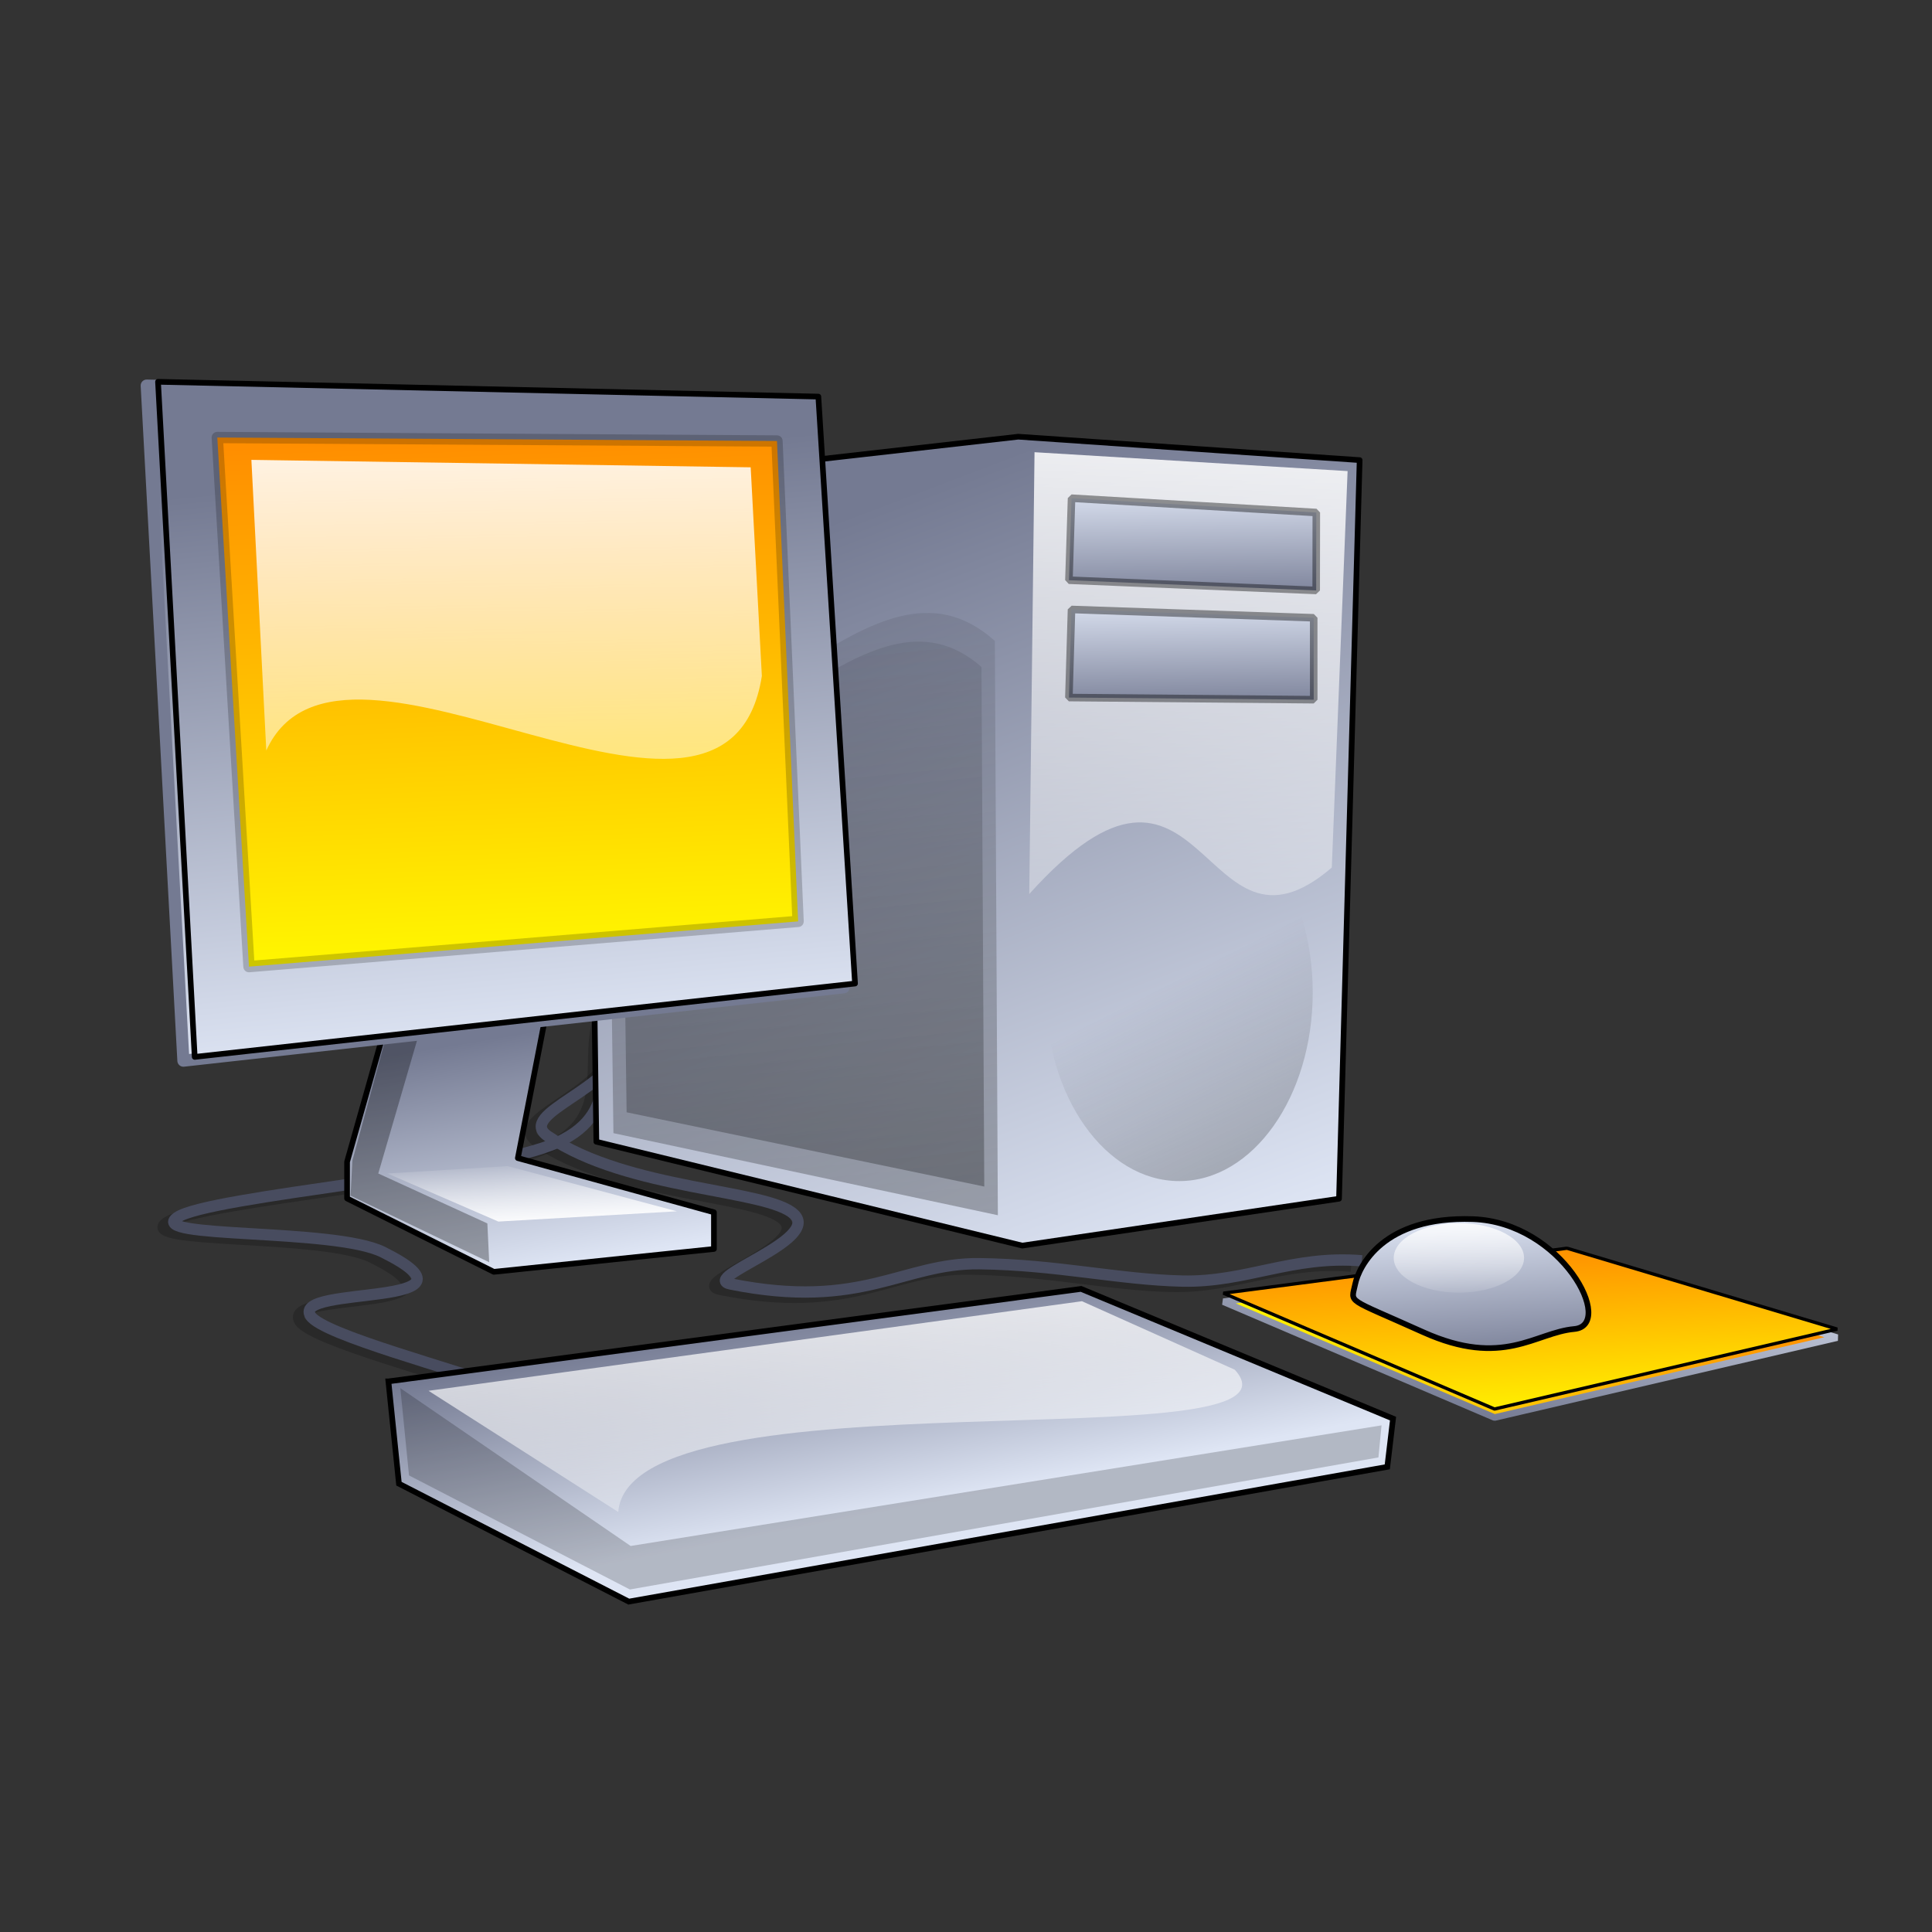 <?xml version="1.0"?><svg width="320" height="320" xmlns="http://www.w3.org/2000/svg" xmlns:xlink="http://www.w3.org/1999/xlink">
 <rect width="100%" height="100%" fill="#333333" stroke="none"/>
 <title>computer</title>
 <defs>
  <linearGradient id="linearGradient3000">
   <stop stop-color="#000000" stop-opacity="0.392" offset="0" id="stop3001"/>
   <stop stop-color="#000000" stop-opacity="0" offset="1" id="stop3002"/>
  </linearGradient>
  <linearGradient id="linearGradient2991">
   <stop stop-color="#fff700" offset="0" id="stop2992"/>
   <stop stop-color="#ff8e00" offset="1" id="stop2993"/>
  </linearGradient>
  <linearGradient id="linearGradient2979">
   <stop stop-color="#dee5f4" offset="0" id="stop2980"/>
   <stop stop-color="#747a92" offset="1" id="stop2981"/>
  </linearGradient>
  <linearGradient id="linearGradient2984">
   <stop stop-color="#ffffff" offset="0" id="stop2985"/>
   <stop stop-color="#ffffff" stop-opacity="0" offset="1" id="stop2986"/>
  </linearGradient>
  <linearGradient y2="1.569" y1="-0.22" xlink:href="#linearGradient2984" x2="0.464" x1="0.432" id="linearGradient1871"/>
  <radialGradient xlink:href="#linearGradient3000" r="31.846" id="radialGradient1908" gradientUnits="userSpaceOnUse" gradientTransform="scale(2.158,0.463)" fy="1101.05" fx="48.594" cy="1101.05" cx="48.594"/>
  <linearGradient y2="0.019" y1="0.973" xlink:href="#linearGradient2979" x2="0.547" x1="0.893" id="linearGradient1917"/>
  <linearGradient y2="-0.182" y1="1.569" xlink:href="#linearGradient3000" x2="0.176" x1="0.278" id="linearGradient1918"/>
  <linearGradient y2="-0.182" y1="1.569" xlink:href="#linearGradient3000" x2="0.176" x1="0.278" id="linearGradient1919"/>
  <linearGradient y2="1.36" y1="-0.205" xlink:href="#linearGradient2984" x2="0.49" x1="0.52" id="linearGradient1920"/>
  <linearGradient y2="1.171" y1="-0.143" xlink:href="#linearGradient2979" x2="0.504" x1="0.451" id="linearGradient1921"/>
  <linearGradient y2="1.173" y1="-0.145" xlink:href="#linearGradient2979" x2="0.504" x1="0.451" id="linearGradient1922"/>
  <linearGradient y2="0.479" y1="1.34" xlink:href="#linearGradient3000" x2="0.45" x1="0.757" id="linearGradient1923"/>
  <radialGradient xlink:href="#linearGradient3000" r="48.549" id="radialGradient1955" gradientUnits="userSpaceOnUse" gradientTransform="scale(1.907,0.524)" fy="1017.397" fx="75.537" cy="1017.397" cx="75.537"/>
  <linearGradient y2="0.5" y1="0.5" xlink:href="#linearGradient2991" x2="1.009" x1="-0.009" id="linearGradient1956"/>
  <linearGradient y2="0.915" y1="-0.05" xlink:href="#linearGradient2979" x2="0.276" x1="0.977" id="linearGradient1957"/>
  <linearGradient y2="0.013" y1="1.063" xlink:href="#linearGradient2991" x2="0.371" x1="0.581" id="linearGradient1958"/>
  <linearGradient y2="0.115" y1="0.627" xlink:href="#linearGradient2979" x2="0.319" x1="0.635" id="linearGradient1959"/>
  <linearGradient y2="1.441" y1="-0.279" xlink:href="#linearGradient2984" x2="0.756" x1="0.24" id="linearGradient1960"/>
  <linearGradient y2="0.998" y1="0.01" xlink:href="#linearGradient2979" x2="0.459" x1="0.329" id="linearGradient1961"/>
  <linearGradient y2="1.149" y1="-0.246" xlink:href="#linearGradient2984" x2="0.536" x1="0.508" id="linearGradient1962"/>
  <radialGradient xlink:href="#linearGradient3000" r="31.846" id="radialGradient1971" gradientUnits="userSpaceOnUse" gradientTransform="scale(2.158,0.463)" fy="1101.05" fx="48.594" cy="1101.05" cx="48.594"/>
  <linearGradient y2="0.369" y1="1" xlink:href="#linearGradient2979" x2="0.362" x1="0.469" id="linearGradient1981"/>
  <linearGradient y2="0.133" y1="0.989" xlink:href="#linearGradient2979" x2="0.383" x1="0.471" id="linearGradient1982"/>
  <linearGradient y2="0.313" y1="0.006" xlink:href="#linearGradient2979" x2="0.662" x1="0.947" id="linearGradient1983"/>
  <linearGradient y2="0.133" y1="0.989" xlink:href="#linearGradient2979" x2="0.383" x1="0.471" id="linearGradient1984"/>
  <linearGradient y2="0.013" y1="1.003" xlink:href="#linearGradient2991" x2="0.159" x1="0.201" id="linearGradient1985"/>
  <linearGradient y2="-0.167" y1="1.021" xlink:href="#linearGradient2984" x2="0.528" x1="0.788" id="linearGradient1986"/>
  <linearGradient y2="-90.462" y1="505.537" xlink:href="#linearGradient2979" x2="262.796" x1="-71.759" id="linearGradient1992" gradientUnits="userSpaceOnUse" gradientTransform="matrix(1.351,0,0,0.812,-29.708,-1.424)"/>
  <linearGradient y2="637.125" y1="-290.199" xlink:href="#linearGradient2984" x2="-95.652" x1="203.066" id="linearGradient1994" gradientUnits="userSpaceOnUse" gradientTransform="scale(1.29,0.775)"/>
 </defs>
 <g>
  <title>Layer 1</title>
  <path fill="url(#radialGradient1971)" fill-rule="evenodd" stroke-width="0.373" stroke-miterlimit="4" id="path2998" d="m141.922,183.882c3.078,6.695 -23.356,15.944 -59.036,20.657c-35.68,4.712 -67.092,3.103 -70.155,-3.594c-3.078,-6.695 23.356,-15.944 59.036,-20.657c35.68,-4.712 67.092,-3.103 70.155,3.594l0,0z"/>
  <path fill="url(#radialGradient1908)" fill-rule="evenodd" stroke-width="0.197" stroke-miterlimit="4" id="path3009" d="m236.596,201.639c-0.825,13.956 -54.166,22.108 -119.131,18.206c-64.966,-3.902 -116.947,-18.38 -116.096,-32.335c0.825,-13.956 54.166,-22.108 119.131,-18.206c64.966,3.902 116.947,18.38 116.096,32.335l0,0z"/>
  <g id="g1942">
   <path fill="none" fill-opacity="0.75" fill-rule="evenodd" stroke="#000000" stroke-width="1.875" stroke-linejoin="round" stroke-miterlimit="4" stroke-opacity="0.196" id="path1941" d="m223.8,209.713c-11.513,-0.959 -19.188,3.598 -29.741,3.358c-10.553,-0.24 -20.787,-2.718 -33.579,-2.878c-12.792,-0.16 -19.348,7.755 -41.254,3.358c-5.119,-1.028 14.95,-7.275 10.553,-11.513c-4.397,-4.237 -27.502,-3.918 -40.774,-12.952c-5.572,-3.793 11.513,-7.835 12.472,-15.83"/>
   <path fill="none" fill-opacity="0.75" fill-rule="evenodd" stroke="#000000" stroke-width="1.875" stroke-linejoin="round" stroke-miterlimit="4" stroke-opacity="0.196" id="path1940" d="m81.81,230.82c-7.675,-3.038 -30.134,-8.813 -32.14,-11.992c-3.278,-5.197 30.7,-1.223 11.992,-10.553c-8.105,-4.042 -39.335,-2.159 -34.058,-5.756c5.277,-3.598 51.572,-7.161 63.005,-12.438c11.433,-5.277 5.65,-14.624 8.984,-22.614"/>
   <path fill="url(#radialGradient1955)" fill-rule="evenodd" stroke-width="0.252" stroke-miterlimit="4" id="path3228" d="m319.195,217.534c1.523,15.545 -63.858,35.633 -146.034,44.867c-82.175,9.234 -150.027,4.117 -151.55,-11.428c-1.523,-15.545 63.858,-35.633 146.034,-44.867c82.175,-9.234 150.027,-4.117 151.55,11.428z"/>
   <path fill="url(#linearGradient1956)" fill-rule="evenodd" stroke="url(#linearGradient1957)" stroke-width="1.093" stroke-linecap="round" stroke-linejoin="bevel" stroke-miterlimit="4" id="path3141" d="m259.545,208.153l-56.911,7.449l44.907,19.185l56.75,-13.236l-44.746,-13.397z"/>
   <path fill="url(#linearGradient1958)" fill-rule="evenodd" stroke="#000000" stroke-width="0.547" stroke-linecap="round" stroke-linejoin="bevel" stroke-miterlimit="4" id="path3140" d="m259.545,206.744l-56.911,7.449l44.907,19.185l56.75,-13.236l-44.746,-13.397z"/>
   <path fill="none" fill-opacity="0.75" fill-rule="evenodd" stroke="#484c5f" stroke-width="1.875" stroke-linejoin="round" stroke-miterlimit="4" id="path3230" d="m225.568,208.829c-11.513,-0.959 -19.188,3.598 -29.741,3.358c-10.553,-0.24 -20.787,-2.718 -33.579,-2.878c-12.792,-0.16 -19.348,7.755 -41.254,3.358c-5.119,-1.028 14.95,-7.275 10.553,-11.513c-4.397,-4.237 -27.503,-3.918 -40.774,-12.952c-5.572,-3.793 11.513,-7.835 12.472,-15.83"/>
   <path fill="none" fill-opacity="0.75" fill-rule="evenodd" stroke="#484c5f" stroke-width="1.875" stroke-linejoin="round" stroke-miterlimit="4" id="path3231" d="m83.578,229.936c-7.675,-3.038 -30.134,-8.813 -32.14,-11.992c-3.278,-5.197 30.7,-1.223 11.992,-10.553c-8.105,-4.042 -39.335,-2.159 -34.058,-5.756c5.277,-3.598 51.572,-7.161 63.005,-12.438c11.433,-5.277 5.65,-14.624 8.984,-22.614"/>
   <path fill="url(#linearGradient1959)" fill-rule="evenodd" stroke="#000000" stroke-width="0.938" stroke-miterlimit="4" id="path3010" d="m64.332,228.8l1.746,16.948l38.07,19.531l125.631,-22.321l0.952,-7.991l-51.673,-21.484l-114.725,15.317z"/>
   <path fill="#000000" fill-opacity="0.196" fill-rule="evenodd" stroke-width="0.338" stroke-miterlimit="4" id="path3013" d="m66.308,229.922l1.437,14.454l36.582,18.893l123.988,-21.872l0.511,-5.312l-124.371,19.977l-38.147,-26.14z"/>
   <path fill="url(#linearGradient1960)" fill-rule="evenodd" stroke-width="0.338" stroke-miterlimit="4" id="path3014" d="m70.98,230.359l31.42,20.074c1.891,-23.856 116.371,-8 102.115,-23.565l-25.311,-11.346l-108.225,14.837z"/>
   <path fill="url(#linearGradient1961)" fill-rule="evenodd" stroke="#000000" stroke-width="0.938" stroke-miterlimit="4" id="path3135" d="m260.745,220.127c-6.458,0.574 -11.752,6.502 -25.049,0.51c-12.961,-5.841 -11.908,-4.659 -11.232,-7.948c0.592,-2.882 4.598,-11.277 19.47,-10.765c14.794,0.509 23.668,17.594 16.811,18.203z"/>
   <path fill="url(#linearGradient1962)" fill-rule="evenodd" stroke-width="0.197" stroke-miterlimit="4" id="path3233" d="m252.431,208.349c0,3.179 -4.832,5.756 -10.793,5.756c-5.961,0 -10.793,-2.577 -10.793,-5.756c0,-3.179 4.832,-5.756 10.793,-5.756c5.961,0 10.793,2.577 10.793,5.756z"/>
  </g>
  <g id="g1909">
   <path fill="url(#linearGradient1917)" fill-rule="evenodd" stroke="#000000" stroke-width="0.938" stroke-linejoin="round" stroke-miterlimit="4" id="path352" d="m168.656,72.33l56.544,3.879l-3.416,122.338l-52.468,7.764l-70.541,-17.199l-1.516,-108.685l71.396,-8.097z"/>
   <path fill="url(#linearGradient1918)" fill-rule="evenodd" stroke-width="0.338" stroke-miterlimit="4" id="path353" d="m102.893,117.919l0.894,66.312l59.241,12.3l-0.465,-86.061c-19.265,-16.892 -39.78,23.716 -59.67,7.449z"/>
   <path fill="url(#linearGradient1919)" fill-rule="evenodd" stroke-width="0.338" stroke-miterlimit="4" id="path1853" d="m100.643,114.395l0.961,73.291l63.674,13.595l-0.5,-95.119c-20.707,-18.67 -42.757,26.212 -64.135,8.233z"/>
   <path fill="url(#linearGradient1920)" fill-rule="evenodd" stroke-width="0.338" stroke-miterlimit="4" id="path2987" d="m171.35,74.898l-0.873,73.182c29.331,-32.588 28.291,14.335 50.11,-4.382l2.618,-65.671l-51.856,-3.128z"/>
   <path fill="url(#linearGradient1921)" fill-rule="evenodd" stroke="#000000" stroke-width="1.25" stroke-linejoin="bevel" stroke-miterlimit="4" stroke-opacity="0.392" id="path3005" d="m177.483,82.517l-0.436,13.583l40.955,1.697l0.019,-12.907l-40.537,-2.373z"/>
   <path fill="url(#linearGradient1922)" fill-rule="evenodd" stroke="#000000" stroke-width="1.25" stroke-linejoin="bevel" stroke-miterlimit="4" stroke-opacity="0.392" id="path3008" d="m177.477,100.946l-0.436,14.591l40.553,0.355l-0.005,-13.568l-40.112,-1.378z"/>
   <path fill="url(#linearGradient1923)" stroke-width="1pt" id="path1823" d="m217.428,164.375c0,17.259 -9.902,31.25 -22.116,31.25c-12.214,0 -22.116,-13.991 -22.116,-31.25c0,-17.259 9.902,-31.25 22.116,-31.25c12.214,0 22.116,13.991 22.116,31.25z"/>
  </g>
  <g id="g1972">
   <path fill="url(#linearGradient1981)" fill-rule="evenodd" stroke="#000000" stroke-width="0.938" stroke-linejoin="round" stroke-miterlimit="4" id="path354" d="m68.782,152.516l-11.295,39.913l0,6.076l24.305,12.152l36.457,-3.789l0,-6.076l-32.476,-8.975l8.171,-41.921l-25.162,2.62z"/>
   <path fill="#000000" fill-opacity="0.311" fill-rule="evenodd" stroke-width="0.338" stroke-miterlimit="4" id="path355" d="m68.779,153.948l5.206,1.531l-11.33,38.89l18.067,8.268l0.306,6.431l-22.966,-11.024l0.306,-5.818l10.411,-38.277z"/>
   <path fill="url(#linearGradient1982)" fill-rule="evenodd" stroke="url(#linearGradient1983)" stroke-width="2" stroke-linejoin="round" stroke-miterlimit="4" id="path1828" d="m24.299,63.863l109.37,2.45l6.076,97.218l-109.37,12.152l-6.076,-111.82z"/>
   <path fill="url(#linearGradient1984)" fill-rule="evenodd" stroke="#000000" stroke-width="0.938" stroke-linejoin="round" stroke-miterlimit="4" id="path356" d="m26.174,63.238l109.37,2.45l6.076,97.218l-109.37,12.152l-6.076,-111.82z"/>
   <path fill="url(#linearGradient1985)" fill-rule="evenodd" stroke="#000000" stroke-width="1.875" stroke-linecap="round" stroke-linejoin="round" stroke-miterlimit="4" stroke-opacity="0.196" id="path357" d="m35.992,72.467l5.247,87.636l90.95,-7.495l-3.498,-79.564l-92.699,-0.577z"/>
   <path fill="url(#linearGradient1986)" fill-rule="evenodd" stroke-width="0.338" stroke-miterlimit="4" id="path361" d="m64.186,194.368l19.904,-1.225l28.034,7.487l-29.577,1.7l-18.361,-7.962z"/>
   <path fill="url(#linearGradient1871)" fill-rule="evenodd" stroke-width="0.338" stroke-miterlimit="4" id="path3003" d="m41.637,76.167l2.469,48.138c12.549,-27.566 76.321,24.48 82.081,-12.343l-1.851,-34.56l-82.698,-1.234z"/>
   <rect fill="none" fill-opacity="0.75" stroke-width="2" stroke-miterlimit="4" y="33.75" x="64.375" width="6.875" ry="1.875" rx="6.165" id="rect1924" height="1.875"/>
  </g>
 </g>
</svg>